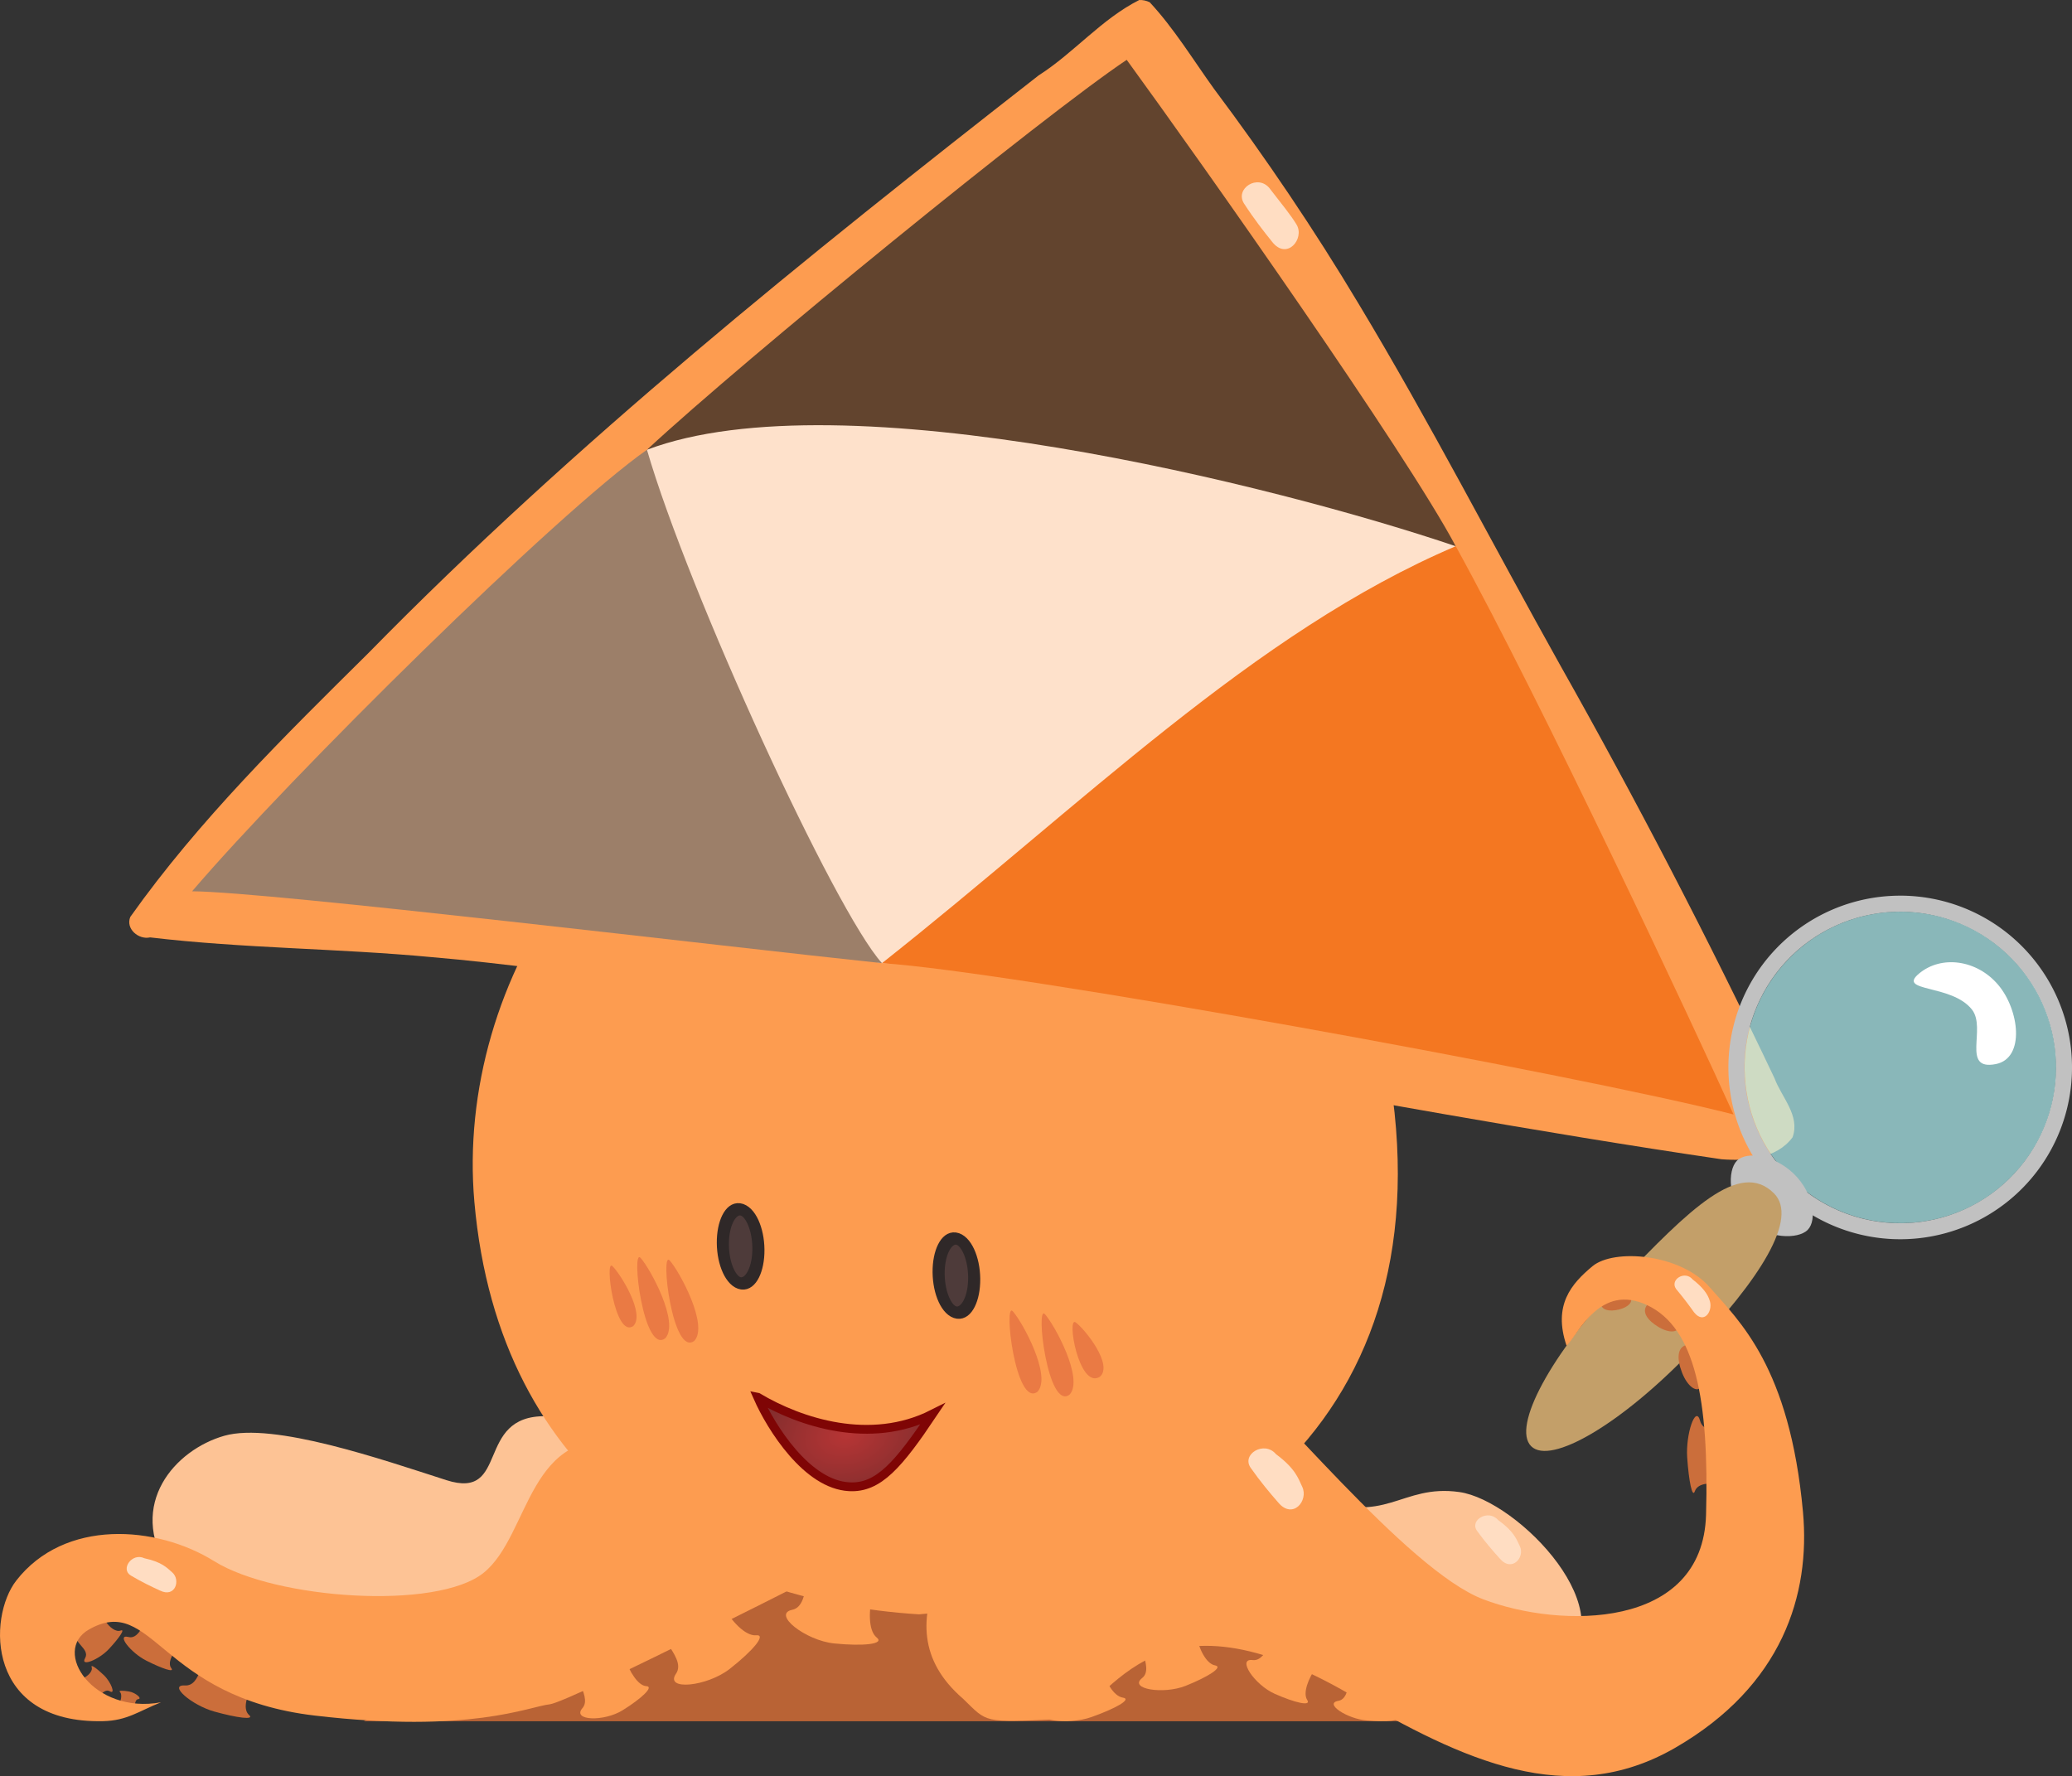 <?xml version="1.0" encoding="UTF-8" standalone="no"?>
<svg
   xmlns:dc="http://purl.org/dc/elements/1.1/"
   xmlns:cc="http://creativecommons.org/ns#"
   xmlns:rdf="http://www.w3.org/1999/02/22-rdf-syntax-ns#"
   xmlns:svg="http://www.w3.org/2000/svg"
   xmlns="http://www.w3.org/2000/svg"
   xmlns:xlink="http://www.w3.org/1999/xlink"
   xmlns:sodipodi="http://sodipodi.sourceforge.net/DTD/sodipodi-0.dtd"
   xmlns:inkscape="http://www.inkscape.org/namespaces/inkscape"
   width="136.5mm"
   height="117.018mm"
   viewBox="0 0 136.5 117.018"
   version="1.1"
   id="svg2040"
   sodipodi:docname="sepia-search.svg"
   inkscape:version="1.0.1 (3bc2e813f5, 2020-09-07)">
  <rect x="0" y="0" width="136.5" height="117.018" fill="#333333" stroke="none"/>
  <defs
     id="defs2034">
    <radialGradient
       inkscape:collect="always"
       xlink:href="#linearGradient1437"
       id="radialGradient1439"
       cx="300.406"
       cy="267.632"
       fx="300.406"
       fy="267.632"
       r="8.458"
       gradientTransform="matrix(2.04,-0.13,-0.108,1.467,-486.887,-116.802)"
       gradientUnits="userSpaceOnUse" />
    <linearGradient
       inkscape:collect="always"
       id="linearGradient1437">
      <stop
         style="stop-color:#b73535;stop-opacity:1"
         offset="0"
         id="stop1433" />
      <stop
         style="stop-color:#1f1f1f;stop-opacity:0.996"
         offset="1"
         id="stop1435" />
    </linearGradient>
  </defs>
  <sodipodi:namedview
     id="base"
     pagecolor="#ffffff"
     bordercolor="#666666"
     borderopacity="1.0"
     inkscape:pageopacity="0.0"
     inkscape:pageshadow="2"
     inkscape:zoom="0.35"
     inkscape:cx="254.66404"
     inkscape:cy="-219.46894"
     inkscape:document-units="mm"
     inkscape:current-layer="layer1"
     inkscape:document-rotation="0"
     showgrid="false"
     inkscape:window-width="1916"
     inkscape:window-height="1037"
     inkscape:window-x="0"
     inkscape:window-y="0"
     inkscape:window-maximized="1"
     fit-margin-top="0"
     fit-margin-left="0"
     fit-margin-right="0"
     fit-margin-bottom="0" />
  <g
     inkscape:label="Calque 1"
     inkscape:groupmode="layer"
     id="layer1"
     transform="translate(-33.216,-84.567)">
    <g
       id="g2395"
       transform="translate(-8.057,-57.655)">
      <path
         style="fill:#cb6e3b;fill-opacity:1;fill-rule:evenodd;stroke:none;stroke-width:0.178px;stroke-linecap:butt;stroke-linejoin:miter;stroke-opacity:1"
         d="m 155.296,237.053 c 0.129,2.409 -0.145,3.169 -0.814,2.993 -0.669,-0.176 -1.386,-0.065 -1.555,0.421 -0.169,0.486 -0.4,-0.682 -0.505,-2.226 -0.105,-1.544 0.558,-3.49 0.851,-2.414 0.293,1.076 1.917,0.184 2.023,1.226 z"
         id="path1441-9-4-7-2"
         inkscape:transform-center-x="-0.87018867"
         inkscape:transform-center-y="-0.30498456" />
      <path
         style="fill:#fdc395;fill-opacity:1;fill-rule:evenodd;stroke:none;stroke-width:0.265px;stroke-linecap:butt;stroke-linejoin:miter;stroke-opacity:1"
         d="m 127.729,240.785 c 4.821,2.04 5.804,-0.814 9.684,-0.263 3.88,0.551 11.183,8.103 6.592,11.49 -4.591,3.387 -15.552,3.49 -15.552,3.49 z"
         id="path1548" />
      <path
         style="fill:#cb6e3b;fill-opacity:1;fill-rule:evenodd;stroke:none;stroke-width:0.121px;stroke-linecap:butt;stroke-linejoin:miter;stroke-opacity:1"
         d="m 46.403,249.896 c 1.058,-1.099 1.555,-1.285 1.821,-0.867 0.266,0.418 0.691,0.738 1.005,0.616 0.315,-0.122 -0.11,0.498 -0.777,1.214 -0.666,0.716 -1.921,1.211 -1.57,0.6 0.35,-0.612 -0.911,-1.062 -0.479,-1.563 z"
         id="path1441-9" />
      <path
         style="fill:#cb6e3b;fill-opacity:1;fill-rule:evenodd;stroke:none;stroke-width:0.142px;stroke-linecap:butt;stroke-linejoin:miter;stroke-opacity:1"
         d="m 51.391,249.077 c 1.601,0.844 1.97,1.339 1.569,1.757 -0.401,0.418 -0.64,0.983 -0.401,1.295 0.239,0.312 -0.61,0.025 -1.646,-0.499 -1.036,-0.524 -1.998,-1.765 -1.181,-1.559 0.817,0.206 0.946,-1.323 1.66,-0.994 z"
         id="path1441-9-4" />
      <path
         style="fill:#cb6e3b;fill-opacity:1;fill-rule:evenodd;stroke:none;stroke-width:0.188px;stroke-linecap:butt;stroke-linejoin:miter;stroke-opacity:1"
         d="m 55.379,251.551 c 2.314,0.686 2.923,1.234 2.502,1.879 -0.421,0.645 -0.591,1.439 -0.199,1.782 0.392,0.344 -0.794,0.189 -2.286,-0.227 -1.492,-0.416 -3.068,-1.779 -1.944,-1.72 1.123,0.059 0.906,-1.958 1.926,-1.714 z"
         id="path1441-9-4-7"
         inkscape:transform-center-x="0.18369836"
         inkscape:transform-center-y="-0.94986094" />
      <path
         style="fill:#cb6e3b;fill-opacity:1;fill-rule:evenodd;stroke:none;stroke-width:0.081px;stroke-linecap:butt;stroke-linejoin:miter;stroke-opacity:1"
         d="m 47.443,253.947 c -0.727,-0.721 -0.845,-1.056 -0.56,-1.228 0.285,-0.172 0.507,-0.451 0.429,-0.663 -0.078,-0.212 0.334,0.08 0.808,0.535 0.474,0.455 0.791,1.299 0.383,1.056 -0.408,-0.242 -0.728,0.594 -1.06,0.299 z"
         id="path1441-9-8" />
      <path
         style="fill:#cb6e3b;fill-opacity:1;fill-rule:evenodd;stroke:none;stroke-width:0.058px;stroke-linecap:butt;stroke-linejoin:miter;stroke-opacity:1"
         d="m 49.94,254.849 c -0.642,-0.128 -0.827,-0.289 -0.744,-0.531 0.084,-0.243 0.094,-0.525 -0.025,-0.625 -0.119,-0.1 0.202,-0.103 0.615,-0.029 0.413,0.073 0.889,0.47 0.589,0.503 -0.3,0.033 -0.155,0.719 -0.436,0.683 z"
         id="path1441-9-8-4" />
      <path
         style="fill:#fdc395;fill-opacity:1;fill-rule:evenodd;stroke:none;stroke-width:0.265px;stroke-linecap:butt;stroke-linejoin:miter;stroke-opacity:1"
         d="m 52.359,245.638 c -2.737,-4.332 0.457,-7.906 3.693,-8.824 3.236,-0.918 10.409,1.569 14.623,2.923 4.214,1.354 1.84,-4.287 6.558,-4.21 4.718,0.078 7.964,7.405 7.964,7.405 l -13.963,10.28 -12.946,-0.932 z"
         id="path1429" />
      <path
         id="shape0"
         fill="#fd9c50"
         fill-rule="evenodd"
         stroke="#000000"
         stroke-opacity="0"
         stroke-width="0"
         stroke-linecap="square"
         stroke-linejoin="bevel"
         d="m 116.324,142.223 c -2.492,1.256 -4.296,3.48 -6.632,4.97 -15.317,11.962 -30.533,24.161 -44.156,38.062 -5.542,5.488 -11.152,10.997 -15.68,17.376 -0.322,0.788 0.55,1.519 1.305,1.349 6.163,0.732 12.384,0.72 18.56,1.301 4.801,0.408 9.569,1.115 14.356,1.648 11.408,1.433 22.725,3.488 34.05,5.455 12.174,2.145 24.331,4.415 36.562,6.213 1.635,0.126 3.619,-0.021 4.676,-1.447 0.515,-1.434 -0.729,-2.639 -1.192,-3.897 -4.389,-9.24 -9.107,-18.321 -14.13,-27.231 -4.433,-7.924 -8.582,-16.009 -13.268,-23.789 -2.92,-4.878 -6.105,-9.594 -9.513,-14.143 -1.387,-1.923 -2.634,-3.987 -4.248,-5.721 -0.215,-0.102 -0.453,-0.159 -0.691,-0.146 z"
         sodipodi:nodetypes="csscccccc" />
      <path
         style="fill:#b96335;fill-opacity:1;fill-rule:evenodd;stroke:none;stroke-width:0.265px;stroke-linecap:butt;stroke-linejoin:miter;stroke-opacity:1"
         d="m 65.241,255.623 h 72.815 l -19.878,-14.163 -12.261,4.1 -14.247,-1.611 -8.409,1.236 z"
         id="path1431" />
      <path
         style="fill:#fd9c50;fill-opacity:1;fill-rule:evenodd;stroke:none;stroke-width:0.272px;stroke-linecap:butt;stroke-linejoin:miter;stroke-opacity:1"
         d="m 84.734,248.646 c 2.379,-1.771 3.497,-1.859 4.095,-0.742 0.598,1.118 1.553,2.12 2.26,2.055 0.708,-0.066 -0.248,1.047 -1.747,2.217 -1.498,1.17 -4.318,1.45 -3.531,0.307 0.788,-1.144 -2.049,-2.995 -1.078,-3.836 z"
         id="path1441" />
      <path
         style="fill:#fd9c50;fill-opacity:1;fill-rule:evenodd;stroke:none;stroke-width:0.272px;stroke-linecap:butt;stroke-linejoin:miter;stroke-opacity:1"
         d="m 95.342,244.761 c 2.944,0.365 3.812,1.074 3.471,2.295 -0.341,1.221 -0.344,2.605 0.213,3.047 0.557,0.442 -0.903,0.585 -2.794,0.394 -1.891,-0.19 -4.123,-1.937 -2.763,-2.219 1.36,-0.282 0.59,-3.58 1.873,-3.517 z"
         id="path1441-1" />
      <path
         id="path865-2-3"
         fill="#fd9c50"
         d="m 132.47,211.193 c 4.861,23.857 -10.888,35.754 -30.653,37.386 -14.111,-0.879 -27.66,-8.661 -29.293,-27.172 -1.287,-14.575 8.893,-30.883 26.281,-32.185 17.829,-0.347 29.743,11.95 33.665,21.971 z"
         style="stroke-width:0.177"
         sodipodi:nodetypes="ccscc" />
      <path
         style="fill:#fd9c50;fill-opacity:1;fill-rule:evenodd;stroke:none;stroke-width:0.212px;stroke-linecap:butt;stroke-linejoin:miter;stroke-opacity:1"
         d="m 79.309,251.554 c 1.971,-1.16 2.808,-1.108 3.116,-0.144 0.308,0.964 0.894,1.874 1.425,1.899 0.531,0.025 -0.309,0.813 -1.557,1.588 -1.248,0.774 -3.366,0.689 -2.647,-0.143 0.719,-0.832 -1.156,-2.631 -0.337,-3.2 z"
         id="path1441-3"
         inkscape:transform-center-x="-7.0655745"
         inkscape:transform-center-y="-2.3667884" />
      <path
         style="fill:#fee1cb;fill-opacity:1;fill-rule:evenodd;stroke:none;stroke-width:0.26px;stroke-linecap:butt;stroke-linejoin:miter;stroke-opacity:1"
         d="m 83.893,171.854 c 12.346,-7.901 44.177,-3.159 53.281,6.354 0,0 -32.018,28.091 -37.798,27.47 -5.781,-0.621 -18.188,-26.382 -15.483,-33.823 z"
         id="path1316"
         sodipodi:nodetypes="cssc" />
      <path
         style="fill:#f47721;fill-opacity:1;fill-rule:evenodd;stroke:none;stroke-width:0.26px;stroke-linecap:butt;stroke-linejoin:miter;stroke-opacity:1"
         d="m 137.175,178.207 c 5.692,10.312 15.794,31.883 18.298,37.438 -10.509,-2.679 -47.664,-9.432 -56.096,-9.968 13.14,-10.382 24.509,-21.813 37.798,-27.47 z"
         id="path1314"
         sodipodi:nodetypes="cccc" />
      <path
         id="path4191"
         style="fill:#c1c1c1;fill-opacity:1;stroke:none;stroke-width:0.063;stroke-miterlimit:4;stroke-dasharray:none;stroke-opacity:1"
         d="m 166.439,201.231 a 11.318,11.318 0 0 0 -8.091,3.42 11.318,11.318 0 0 0 0.21,16.005 11.318,11.318 0 0 0 16.005,-0.21 11.318,11.318 0 0 0 -0.21,-16.005 11.318,11.318 0 0 0 -7.914,-3.211 z m -0.003,1.059 a 10.26,10.26 0 0 1 7.177,2.91 10.26,10.26 0 0 1 0.191,14.508 10.26,10.26 0 0 1 -14.508,0.191 10.26,10.26 0 0 1 -0.19,-14.508 10.26,10.26 0 0 1 7.331,-3.101 z" />
      <circle
         r="10.26"
         cy="36.1"
         cx="267.55"
         id="circle4193-9"
         style="fill:#b5fcff;fill-opacity:0.656;stroke:none;stroke-width:0.063;stroke-miterlimit:4;stroke-dasharray:none;stroke-opacity:1"
         transform="rotate(44.248)" />
      <path
         id="rect4197"
         style="fill:#c1c1c1;fill-opacity:1;stroke:none;stroke-width:0.063;stroke-miterlimit:4;stroke-dasharray:none;stroke-opacity:1"
         d="m 159.451,219.56 c 1.294,1.26 1.544,3.039 0.914,3.685 -0.63,0.647 -2.683,0.623 -3.977,-0.637 -1.294,-1.26 -1.323,-3.265 -0.693,-3.912 0.63,-0.647 2.463,-0.396 3.756,0.864 z"
         sodipodi:nodetypes="sssss" />
      <path
         id="rect4199"
         style="fill:#c39f69;fill-opacity:1;stroke:none;stroke-width:0.068;stroke-miterlimit:4;stroke-dasharray:none;stroke-opacity:1"
         d="m 158.135,220.837 c 1.653,1.649 -0.933,5.697 -5.471,10.429 -4.538,4.732 -9.229,7.514 -10.519,6.238 -1.29,-1.276 1.325,-6.114 5.862,-10.846 4.538,-4.732 7.868,-8.074 10.128,-5.82 z"
         sodipodi:nodetypes="sssss" />
      <path
         style="fill:#cb6e3b;fill-opacity:1;fill-rule:evenodd;stroke:none;stroke-width:0.118px;stroke-linecap:butt;stroke-linejoin:miter;stroke-opacity:1"
         d="m 153.931,231.132 c 0.55,1.471 0.525,2.006 0.068,2.047 -0.457,0.042 -0.524,0.271 -0.757,0.503 -0.225,0.224 -0.791,-0.088 -1.158,-1.025 -0.367,-0.938 -0.32,-1.703 0.329,-1.832 0.783,-0.155 1.248,-0.318 1.517,0.307 z"
         id="path1441-9-4-7-2-0"
         inkscape:transform-center-x="-0.48601098"
         inkscape:transform-center-y="-0.18078543"
         sodipodi:nodetypes="sssssss" />
      <path
         style="fill:#ffffff;fill-opacity:1;stroke:none;stroke-width:0.052;stroke-miterlimit:4;stroke-dasharray:none;stroke-opacity:1"
         d="m 171.182,208.735 c -1.334,-1.696 -4.969,-1.135 -3.486,-2.372 1.483,-1.237 3.817,-0.905 5.213,0.742 1.396,1.647 1.79,4.841 -0.158,5.222 -2.298,0.45 -0.594,-2.352 -1.569,-3.592 z"
         id="circle4201"
         inkscape:connector-curvature="0"
         sodipodi:nodetypes="sssss" />
      <path
         style="fill:#cb6e3b;fill-opacity:1;fill-rule:evenodd;stroke:none;stroke-width:0.101px;stroke-linecap:butt;stroke-linejoin:miter;stroke-opacity:1"
         d="m 150.92,227.57 c 1.132,0.701 1.397,1.082 1.123,1.365 -0.274,0.283 -0.197,0.477 -0.226,0.766 -0.028,0.279 -0.559,0.38 -1.291,-0.058 -0.732,-0.438 -1.105,-0.989 -0.751,-1.438 0.426,-0.542 0.641,-0.913 1.146,-0.635 z"
         id="path1441-9-4-7-2-0-5"
         inkscape:transform-center-x="-0.15874539"
         inkscape:transform-center-y="-0.46354067"
         sodipodi:nodetypes="sssssss" />
      <path
         style="fill:#cb6e3b;fill-opacity:1;fill-rule:evenodd;stroke:none;stroke-width:0.083px;stroke-linecap:butt;stroke-linejoin:miter;stroke-opacity:1"
         d="m 147.022,226.999 c 1.03,-0.232 1.389,-0.154 1.387,0.179 -0.002,0.333 0.148,0.407 0.289,0.6 0.136,0.187 -0.112,0.559 -0.769,0.718 -0.657,0.16 -1.171,0.041 -1.215,-0.441 -0.053,-0.581 -0.131,-0.933 0.308,-1.057 z"
         id="path1441-9-4-7-2-0-5-5"
         inkscape:transform-center-x="0.08605782"
         inkscape:transform-center-y="-0.37338114"
         sodipodi:nodetypes="sssssss" />
      <path
         style="fill:#fd9c50;fill-opacity:1;fill-rule:evenodd;stroke:none;stroke-width:0.195px;stroke-linecap:butt;stroke-linejoin:miter;stroke-opacity:1"
         d="m 108.718,237.108 c 4.96,-3.842 10.377,-6.986 13.251,-4.959 2.874,2.027 11.938,13.501 17.013,15.438 5.076,1.937 14.472,2.032 14.683,-5.571 0.21,-7.603 -0.722,-12.302 -3.858,-13.797 -3.137,-1.496 -4.544,1.89 -5.33,2.667 -0.908,-2.671 0.304,-4.08 1.712,-5.247 1.408,-1.168 5.78,-0.831 7.723,1.398 1.943,2.229 5.265,5.242 6.138,14.794 0.496,5.429 -1.345,11.453 -8.412,15.537 -7.067,4.083 -13.956,0.835 -21.41,-3.504 -13.757,-8.008 -15.857,1.467 -19.103,1.617 -5.162,0.239 -4.764,0.246 -6.414,-1.347 -5.873,-5.072 0.414,-11.516 4.007,-17.025 z"
         id="path1350"
         sodipodi:nodetypes="cssssczzsssscc" />
      <g
         id="g1928-4-26"
         transform="matrix(-2.187,0.458,-0.113,2.349,242.219,-145.434)"
         fill="none">
        <path
           id="path1667-9-1"
           transform="translate(50.843,149.438)"
           fill="#d35034"
           fill-opacity="0.443"
           fill-rule="evenodd"
           d="M 0.1,1.703 C -0.3,1.45 0.612,0.278 0.912,0.021 1.212,-0.236 0.72,1.946 0.1,1.703 Z" />
        <path
           id="path1667-0-0-87"
           transform="translate(51.734,149.013)"
           fill="#d35034"
           fill-opacity="0.443"
           fill-rule="evenodd"
           d="M 0.102,2.453 C -0.312,2.095 0.653,0.404 0.969,0.031 1.284,-0.342 0.745,2.794 0.102,2.453 Z" />
        <path
           id="path1667-7-9-9"
           transform="translate(52.715,148.741)"
           fill="#d35034"
           fill-opacity="0.443"
           fill-rule="evenodd"
           d="M 0.102,2.453 C -0.312,2.095 0.653,0.404 0.969,0.031 1.284,-0.342 0.745,2.794 0.102,2.453 Z" />
      </g>
      <g
         id="g1923-1-20"
         transform="matrix(-2.187,0.458,-0.113,2.349,233.563,-148.017)"
         fill="none">
        <path
           id="path1667-8-7-2"
           transform="translate(59.176,147.154)"
           fill="#d35034"
           fill-opacity="0.443"
           fill-rule="evenodd"
           d="M 0.102,2.453 C -0.312,2.095 0.653,0.404 0.969,0.031 1.284,-0.342 0.745,2.794 0.102,2.453 Z" />
        <path
           id="path1667-6-7-3"
           transform="translate(60.065,146.909)"
           fill="#d35034"
           fill-opacity="0.443"
           fill-rule="evenodd"
           d="M 0.102,2.453 C -0.312,2.095 0.653,0.404 0.969,0.031 1.284,-0.342 0.745,2.794 0.102,2.453 Z" />
        <path
           id="path1667-88-1-7"
           transform="translate(61.072,146.981)"
           fill="#d35034"
           fill-opacity="0.443"
           fill-rule="evenodd"
           d="M 0.086,1.844 C -0.263,1.574 0.544,0.303 0.808,0.023 1.072,-0.257 0.627,2.103 0.086,1.844 Z" />
      </g>
      <path
         id="shape1"
         fill="#91332b"
         fill-rule="evenodd"
         stroke="#7f0505"
         stroke-width="0.494"
         stroke-linecap="square"
         stroke-linejoin="bevel"
         d="m 91.195,234.279 c 2.813,1.677 7.428,3.167 11.508,1.11 -2.223,3.311 -3.554,4.888 -5.474,4.784 -2.788,-0.134 -5.148,-3.886 -6.035,-5.894 z"
         sodipodi:nodetypes="cccc"
         style="fill:url(#radialGradient1439);fill-opacity:1;stroke-width:0.58;stroke-linejoin:miter;stroke-miterlimit:4;stroke-dasharray:none" />
      <path
         style="fill:#9c7f69;fill-opacity:1;fill-rule:evenodd;stroke:none;stroke-width:0.26px;stroke-linecap:butt;stroke-linejoin:miter;stroke-opacity:1"
         d="m 53.927,200.943 c 6.453,-7.551 24.044,-24.943 29.966,-29.089 2.71,9.345 12.371,30.39 15.483,33.823 -10.365,-1.088 -40.431,-4.715 -45.449,-4.734 z"
         id="path1310" />
      <path
         style="fill:#62442e;fill-opacity:1;fill-rule:evenodd;stroke:none;stroke-width:0.26px;stroke-linecap:butt;stroke-linejoin:miter;stroke-opacity:1"
         d="m 83.893,171.854 c 6.46,-6.005 26.133,-22.03 31.606,-25.69 5.025,6.899 18.376,25.835 21.675,32.044 -11.748,-3.98 -40.456,-11.206 -53.281,-6.354 z"
         id="path1312" />
      <path
         style="fill:#fd9c50;fill-opacity:1;fill-rule:evenodd;stroke:none;stroke-width:0.236px;stroke-linecap:butt;stroke-linejoin:miter;stroke-opacity:1"
         d="m 82.664,237.293 c -6.642,-1.311 -6.43,6.052 -9.53,8.549 -3.1,2.497 -13.741,1.734 -17.742,-0.76 -3.82,-2.381 -9.876,-2.807 -13.049,1.275 -1.892,2.435 -1.981,9.432 5.72,9.26 1.593,-0.035 2.36,-0.664 3.817,-1.243 -4.451,0.82 -7.242,-3.381 -4.743,-4.799 4.219,-2.394 4.616,4.466 14.871,5.673 10.255,1.206 14.105,-0.593 15.473,-0.741 1.369,-0.148 19.913,-9.618 19.913,-9.618 z"
         id="path1348"
         sodipodi:nodetypes="csssscssscc" />
      <path
         style="fill:#ffddc2;fill-opacity:1;fill-rule:evenodd;stroke:none;stroke-width:0.689;stroke-linecap:butt;stroke-linejoin:miter;stroke-miterlimit:4;stroke-dasharray:none;stroke-opacity:1"
         d="m 124.927,154.65 c 0.782,1.007 1.388,1.752 1.757,2.359 0.57,0.937 -0.642,2.405 -1.615,1.13 -0.537,-0.662 -1.201,-1.517 -1.838,-2.502 -0.637,-0.985 0.914,-1.994 1.697,-0.988 z"
         id="path867-4-9-8-6-6"
         inkscape:connector-curvature="0"
         sodipodi:nodetypes="csccc" />
      <path
         style="fill:#ffddc2;fill-opacity:1;fill-rule:evenodd;stroke:none;stroke-width:0.652;stroke-linecap:butt;stroke-linejoin:miter;stroke-miterlimit:4;stroke-dasharray:none;stroke-opacity:1"
         d="m 125.333,238.026 c 1.286,0.956 1.47,1.603 1.728,2.147 0.436,0.922 -0.631,2.188 -1.588,1.029 -0.528,-0.603 -1.181,-1.381 -1.808,-2.277 -0.627,-0.896 0.899,-1.815 1.669,-0.899 z"
         id="path867-4-9-8-6-6-1"
         inkscape:connector-curvature="0"
         sodipodi:nodetypes="csccc" />
      <path
         style="fill:#ffddc2;fill-opacity:1;fill-rule:evenodd;stroke:none;stroke-width:0.438;stroke-linecap:butt;stroke-linejoin:miter;stroke-miterlimit:4;stroke-dasharray:none;stroke-opacity:1"
         d="m 152.786,226.52 c 0.626,0.482 1.012,0.954 1.142,1.464 0.17,0.668 -0.417,1.493 -1.05,0.702 -0.272,-0.383 -0.642,-0.891 -1.195,-1.553 -0.415,-0.611 0.594,-1.238 1.103,-0.613 z"
         id="path867-4-9-8-6-6-1-2"
         inkscape:connector-curvature="0"
         sodipodi:nodetypes="csccc" />
      <path
         style="fill:#ffddc2;fill-opacity:1;fill-rule:evenodd;stroke:none;stroke-width:0.531;stroke-linecap:butt;stroke-linejoin:miter;stroke-miterlimit:4;stroke-dasharray:none;stroke-opacity:1"
         d="m 139.964,242.363 c 1.065,0.766 1.218,1.283 1.431,1.719 0.362,0.738 -0.523,1.752 -1.316,0.824 -0.438,-0.483 -0.978,-1.105 -1.498,-1.823 -0.519,-0.717 0.745,-1.453 1.382,-0.72 z"
         id="path867-4-9-8-6-6-1-5"
         inkscape:connector-curvature="0"
         sodipodi:nodetypes="csccc" />
      <path
         style="fill:#ffddc2;fill-opacity:1;fill-rule:evenodd;stroke:none;stroke-width:0.492;stroke-linecap:butt;stroke-linejoin:miter;stroke-miterlimit:4;stroke-dasharray:none;stroke-opacity:1"
         d="m 50.781,244.883 c 1.176,0.253 1.495,0.638 1.835,0.93 0.576,0.495 0.209,1.696 -0.798,1.201 -0.545,-0.248 -1.229,-0.576 -1.929,-0.994 -0.701,-0.418 0.087,-1.524 0.893,-1.137 z"
         id="path867-4-9-8-6-6-1-5-0"
         inkscape:connector-curvature="0"
         sodipodi:nodetypes="csccc" />
      <path
         style="fill:#fd9c50;fill-opacity:1;fill-rule:evenodd;stroke:none;stroke-width:0.272px;stroke-linecap:butt;stroke-linejoin:miter;stroke-opacity:1"
         d="m 121.501,243.938 c 2.39,1.757 2.8,2.801 1.906,3.699 -0.894,0.898 -1.574,2.105 -1.304,2.762 0.27,0.658 -1.074,0.069 -2.631,-1.022 -1.557,-1.091 -2.65,-3.706 -1.325,-3.287 1.324,0.419 2.265,-2.835 3.353,-2.152 z"
         id="path1441-1-3" />
      <path
         style="fill:#fd9c50;fill-opacity:1;fill-rule:evenodd;stroke:none;stroke-width:0.206px;stroke-linecap:butt;stroke-linejoin:miter;stroke-opacity:1"
         d="m 126.056,249.588 c 2.056,0.971 2.509,1.678 1.951,2.448 -0.559,0.77 -0.912,1.738 -0.618,2.182 0.294,0.444 -0.807,0.189 -2.14,-0.404 -1.332,-0.593 -2.517,-2.357 -1.453,-2.223 1.064,0.134 1.34,-2.359 2.26,-2.003 z"
         id="path1441-6" />
      <path
         style="fill:#fd9c50;fill-opacity:1;fill-rule:evenodd;stroke:none;stroke-width:0.173px;stroke-linecap:butt;stroke-linejoin:miter;stroke-opacity:1"
         d="m 130.795,252.229 c 2.04,0.21 2.631,0.623 2.373,1.335 -0.258,0.712 -0.283,1.519 0.096,1.776 0.379,0.257 -0.638,0.342 -1.949,0.232 -1.311,-0.109 -2.832,-1.126 -1.882,-1.291 0.95,-0.166 0.471,-2.088 1.362,-2.052 z"
         id="path1441-6-1" />
      <ellipse
         style="color:#000000;overflow:visible;fill:#4e3b3a;fill-opacity:1;stroke:#2f2828;stroke-width:0.804;stroke-linejoin:miter;stroke-miterlimit:4;stroke-dasharray:none;stroke-opacity:1;stop-color:#000000"
         id="path1625"
         cx="88.737"
         cy="212.623"
         rx="1.182"
         ry="2.438"
         transform="matrix(0.991,0.132,0.01,1,0,0)" />
      <ellipse
         style="color:#000000;overflow:visible;fill:#4e3b3a;fill-opacity:1;stroke:#2f2828;stroke-width:0.804;stroke-linejoin:miter;stroke-miterlimit:4;stroke-dasharray:none;stroke-opacity:1;stop-color:#000000"
         id="path1625-0"
         cx="103.081"
         cy="212.655"
         rx="1.182"
         ry="2.438"
         transform="matrix(0.991,0.132,0.01,1,0,0)" />
      <path
         style="fill:#fd9c50;fill-opacity:1;fill-rule:evenodd;stroke:none;stroke-width:0.222px;stroke-linecap:butt;stroke-linejoin:miter;stroke-opacity:1"
         d="m 116.639,249.571 c 2.326,-0.867 3.23,-0.697 3.418,0.297 0.188,0.994 0.687,1.974 1.262,2.074 0.575,0.1 -0.461,0.759 -1.94,1.347 -1.479,0.588 -3.774,0.205 -2.863,-0.514 0.912,-0.719 -0.857,-2.758 0.123,-3.203 z"
         id="path1441-6-6" />
      <path
         style="fill:#fd9c50;fill-opacity:1;fill-rule:evenodd;stroke:none;stroke-width:0.223px;stroke-linecap:butt;stroke-linejoin:miter;stroke-opacity:1"
         d="m 110.248,251.819 c 2.486,-0.822 3.453,-0.661 3.654,0.281 0.201,0.943 0.735,1.873 1.349,1.968 0.615,0.095 -0.493,0.72 -2.074,1.278 -1.581,0.558 -4.035,0.195 -3.06,-0.487 0.974,-0.682 -0.916,-2.616 0.131,-3.039 z"
         id="path1441-6-6-3" />
    </g>
  </g>
</svg>
